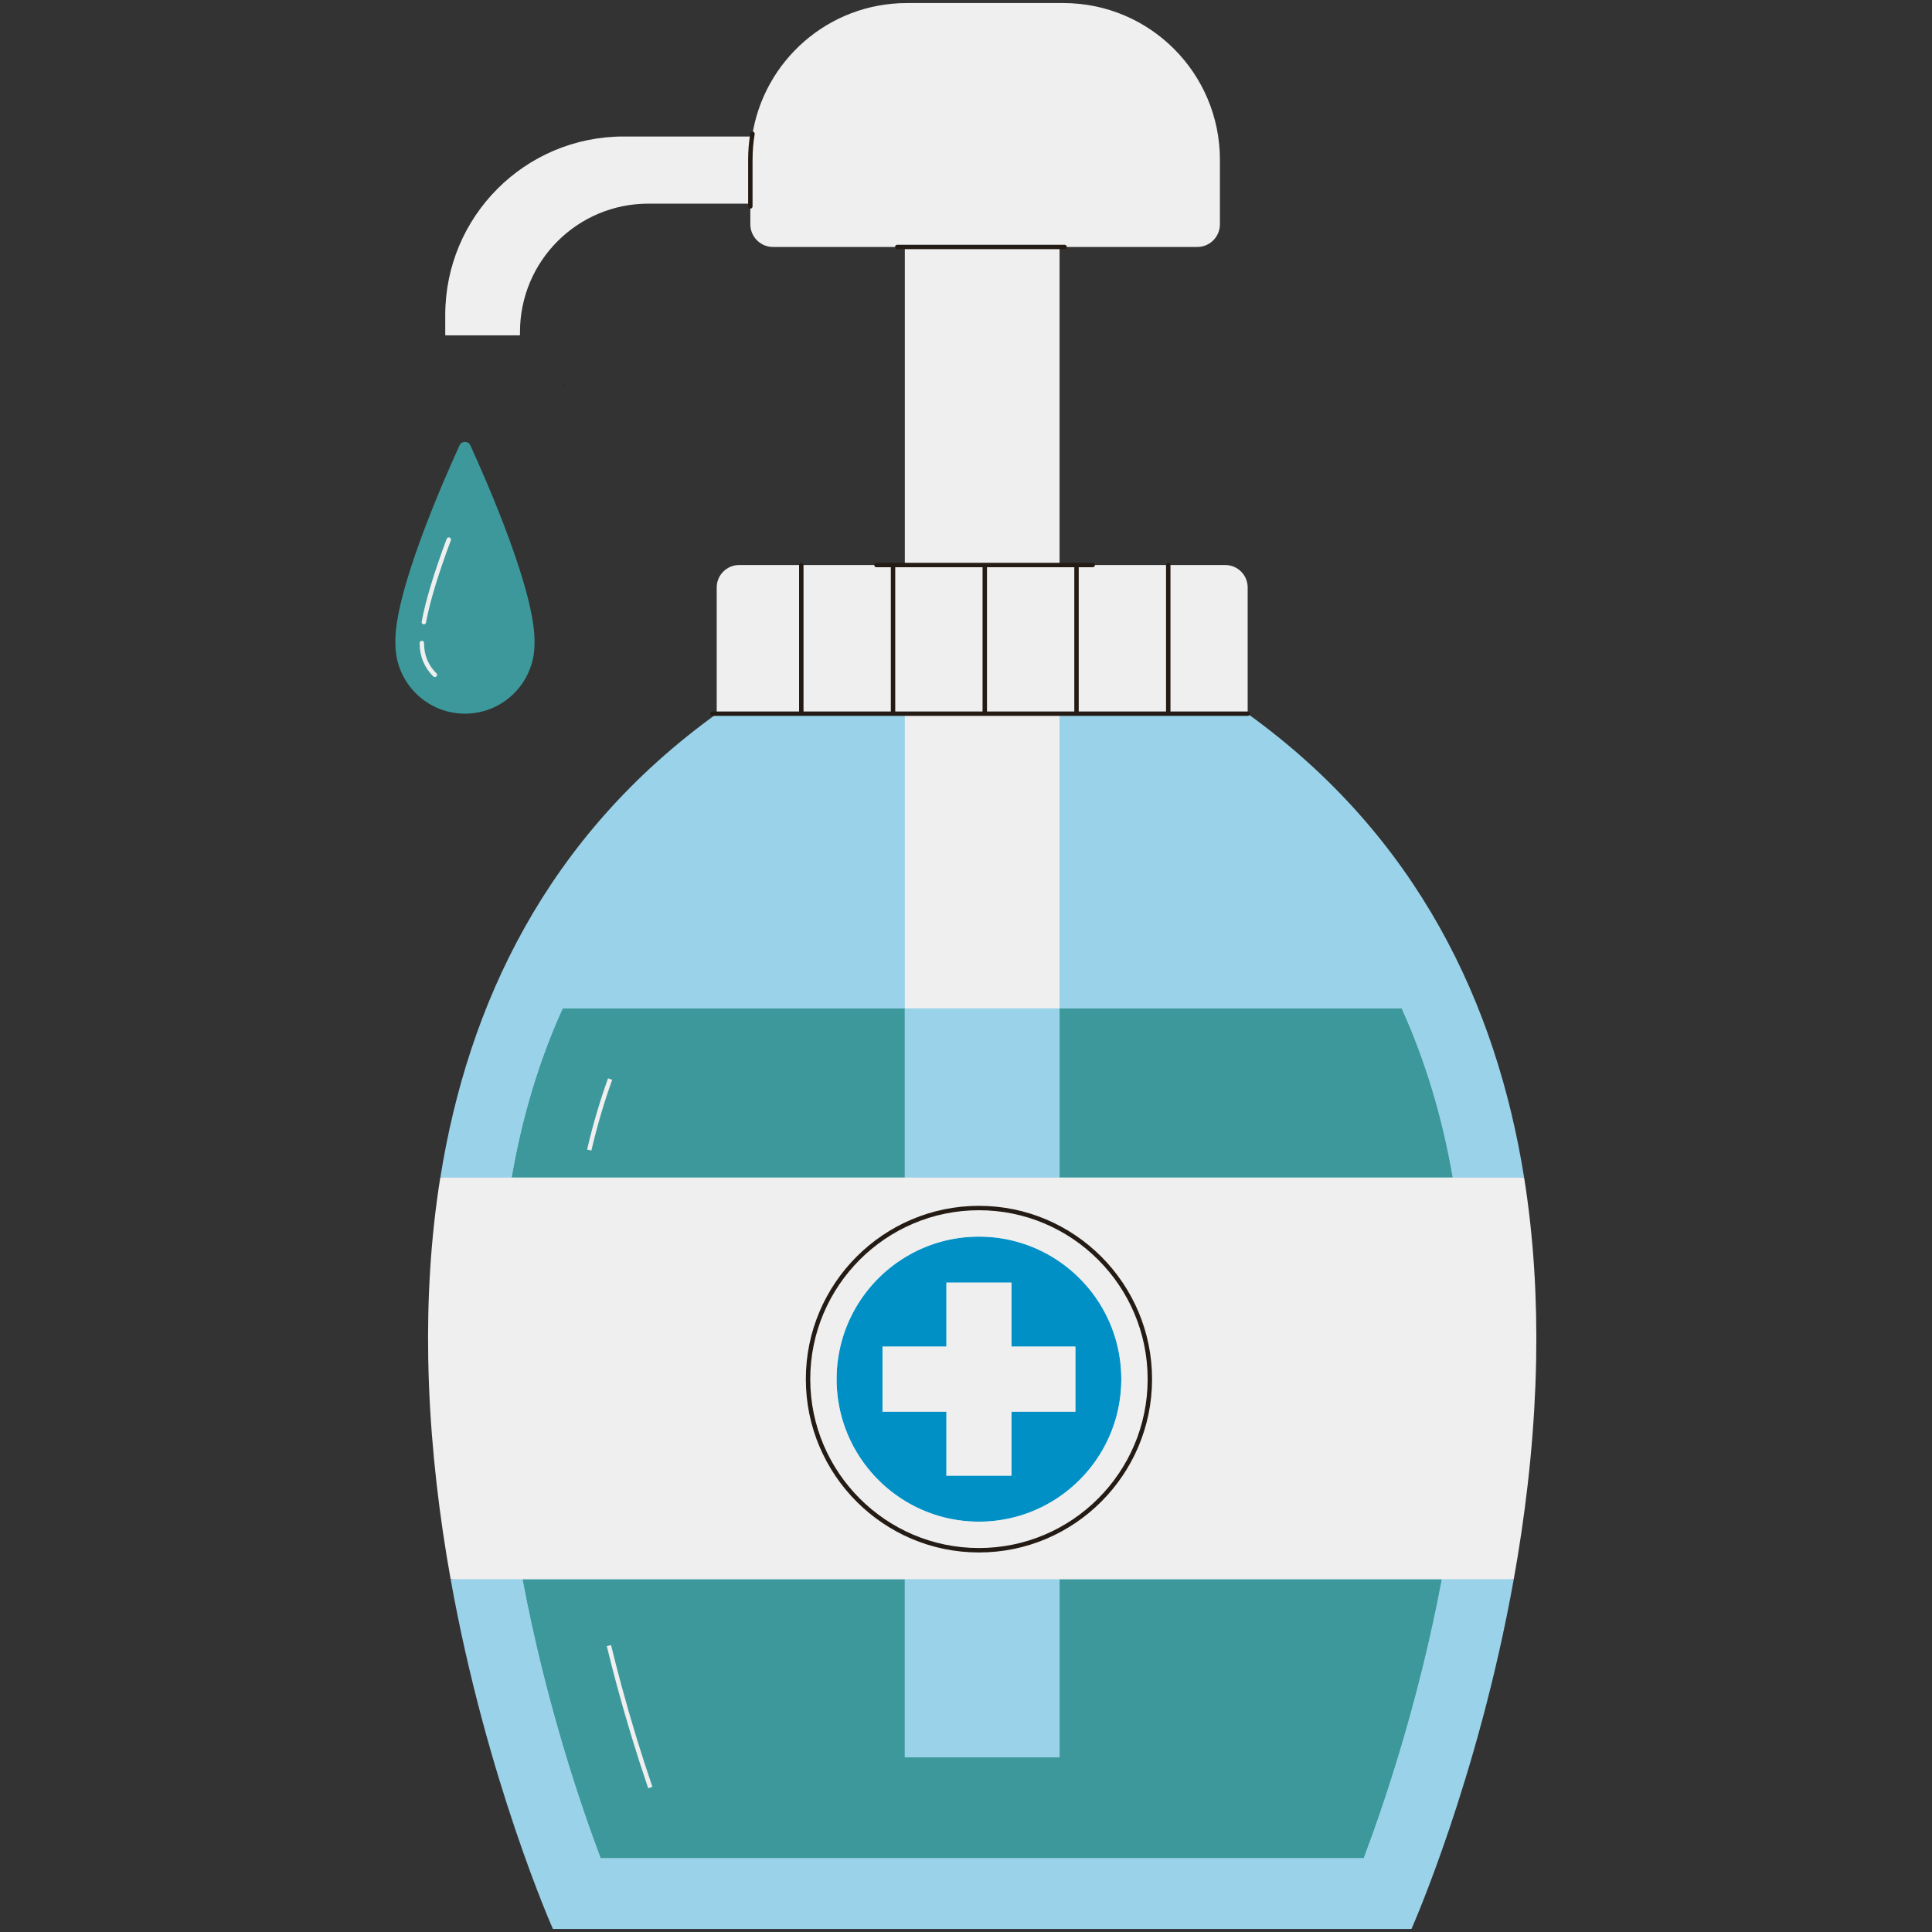 <svg xmlns="http://www.w3.org/2000/svg" xmlns:xlink="http://www.w3.org/1999/xlink" width="500" viewBox="0 0 375 375" height="500"><rect x="0" y="0" width="375" height="375" fill="#333333" stroke="none"/><defs><g></g></defs><path fill="#9ad2e9" d="M 90.246 138.098 C 83.039 138.098 77.176 132.227 77.176 125.012 C 76.781 115.426 86.574 93.207 89.586 86.625 C 89.707 86.359 89.953 86.199 90.246 86.199 C 90.539 86.199 90.785 86.359 90.906 86.629 C 93.918 93.211 103.711 115.43 103.316 124.992 C 103.316 132.227 97.453 138.098 90.246 138.098 Z M 273.688 373.977 C 274.961 371.035 286.848 343.016 293.398 306.445 C 293.66 304.977 293.918 303.492 294.172 301.938 C 294.414 300.453 294.648 298.961 294.883 297.371 C 295.105 295.867 295.316 294.355 295.52 292.828 L 295.531 292.734 C 295.73 291.211 295.918 289.676 296.098 288.129 L 296.105 288.039 C 296.285 286.492 296.449 284.934 296.609 283.285 C 296.758 281.715 296.898 280.133 297.027 278.48 C 297.152 276.887 297.262 275.285 297.359 273.621 C 297.453 272.004 297.535 270.383 297.598 268.723 C 297.66 267.086 297.707 265.445 297.738 263.789 C 297.957 251.512 297.172 239.688 295.41 228.637 C 289.301 190.387 271.418 160.273 242.254 139.137 L 241.891 138.875 L 242.172 138.523 L 241.746 138.523 L 241.746 114.031 C 241.746 111.863 239.984 110.098 237.816 110.098 L 212.105 110.098 L 212.105 109.668 L 205.234 109.668 L 205.234 47.938 L 206.637 47.938 L 206.637 47.508 L 232.391 47.508 C 234.578 47.508 236.355 45.723 236.355 43.535 L 236.355 31.012 C 236.355 14.477 222.922 1.023 206.406 1.023 L 176.023 1.023 C 161.535 1.023 149.145 11.367 146.562 25.625 L 146.484 26.055 L 146.059 25.969 C 146.035 26.09 145.918 26.922 145.918 26.922 L 121.027 26.922 C 102.18 26.922 86.848 42.273 86.848 61.145 L 86.848 64.66 L 100.5 64.66 L 100.504 64.445 C 100.504 50.473 111.859 39.102 125.816 39.102 L 145.641 39.102 L 145.641 40.062 L 146.07 40.062 L 146.07 43.535 C 146.07 45.723 147.852 47.508 150.039 47.508 L 174.156 47.508 L 174.156 47.938 L 176.055 47.938 L 176.055 109.668 L 170.113 109.668 L 170.113 110.098 L 155.531 110.098 L 155.531 109.668 L 155.531 110.098 L 143.473 110.098 C 141.305 110.098 139.543 111.863 139.543 114.031 L 139.543 138.523 L 139.879 138.523 L 138.812 139.301 C 109.789 160.426 91.984 190.48 85.891 228.637 L 85.824 228.984 C 84.102 239.926 83.336 251.633 83.551 263.805 C 83.578 265.449 83.625 267.09 83.691 268.758 C 83.754 270.383 83.832 272.004 83.93 273.676 C 84.027 275.281 84.137 276.883 84.266 278.551 C 84.391 280.137 84.527 281.711 84.68 283.281 L 84.688 283.371 C 84.84 284.934 85.004 286.488 85.184 288.043 L 85.191 288.133 C 85.367 289.676 85.559 291.211 85.758 292.734 L 85.77 292.828 C 85.973 294.355 86.184 295.871 86.418 297.449 C 86.641 298.957 86.875 300.453 87.125 301.996 C 87.371 303.492 87.625 304.977 87.891 306.449 C 94.441 343.016 106.324 371.035 107.602 373.977 Z M 273.688 373.977 " fill-rule="nonzero"></path><g><path fill="#3d989b" d="M 281.988 228.566 L 205.66 228.566 L 205.66 195.723 L 272.07 195.723 C 276.629 205.754 279.934 216.711 281.988 228.566 Z M 205.66 341.078 L 175.625 341.078 L 175.625 306.523 L 101.414 306.523 C 105.91 330.402 112.621 350.188 116.586 360.684 L 264.703 360.684 C 268.668 350.184 275.379 330.398 279.871 306.523 L 205.66 306.523 Z M 175.625 195.723 L 109.219 195.723 C 104.66 205.754 101.355 216.711 99.301 228.566 L 175.625 228.566 Z M 103.742 125.012 C 104.141 115.406 94.539 93.535 91.297 86.449 C 90.887 85.547 89.609 85.547 89.195 86.449 C 85.953 93.535 76.352 115.406 76.75 125.012 C 76.75 132.477 82.793 138.523 90.246 138.523 C 97.699 138.523 103.742 132.477 103.742 125.012 Z M 103.742 125.012 " fill-rule="nonzero"></path></g><g><path fill="#9ad2e9" d="M 298.168 263.797 C 298.371 252.199 297.711 240.34 295.832 228.57 C 297.711 240.34 298.371 252.195 298.168 263.797 Z M 83.492 246.535 C 83.527 245.988 83.57 245.438 83.609 244.887 C 83.57 245.438 83.527 245.988 83.492 246.535 Z M 83.809 242.199 C 83.859 241.625 83.918 241.055 83.969 240.48 C 83.918 241.055 83.859 241.625 83.809 242.199 Z M 83.492 246.535 C 83.434 247.461 83.391 248.383 83.348 249.305 C 83.391 248.383 83.434 247.461 83.492 246.535 Z M 83.809 242.199 C 83.734 243.094 83.672 243.992 83.609 244.887 C 83.672 243.992 83.734 243.094 83.809 242.199 Z M 83.969 240.48 C 84.051 239.605 84.133 238.73 84.227 237.855 C 84.133 238.73 84.051 239.605 83.969 240.48 Z M 83.133 255.191 C 83.113 256.25 83.105 257.305 83.098 258.359 C 83.105 257.305 83.113 256.25 83.133 255.191 Z M 83.27 250.871 C 83.289 250.348 83.32 249.828 83.348 249.305 C 83.32 249.828 83.289 250.348 83.27 250.871 Z M 83.098 258.359 C 83.098 258.738 83.086 259.121 83.086 259.5 C 83.086 259.121 83.098 258.738 83.098 258.359 Z M 83.176 253.773 C 83.164 254.246 83.145 254.719 83.133 255.191 C 83.145 254.719 83.164 254.246 83.176 253.773 Z M 83.27 250.871 C 83.227 251.84 83.203 252.805 83.176 253.773 C 83.203 252.805 83.227 251.84 83.27 250.871 Z M 84.742 233.52 C 84.824 232.914 84.91 232.312 84.996 231.711 C 84.91 232.312 84.824 232.914 84.742 233.52 Z M 85.457 228.566 C 85.426 228.773 85.398 228.98 85.367 229.184 C 85.398 228.977 85.434 228.773 85.469 228.566 Z M 84.43 236.09 C 84.363 236.68 84.289 237.27 84.227 237.855 C 84.289 237.27 84.363 236.68 84.43 236.09 Z M 109.219 195.723 L 175.625 195.723 L 175.625 138.523 L 139.141 138.523 C 106.004 162.383 90.812 195.098 85.469 228.566 L 99.301 228.566 C 101.355 216.711 104.66 205.754 109.219 195.723 Z M 83.121 263.789 C 83.098 262.363 83.086 260.934 83.086 259.5 C 83.086 260.934 83.098 262.363 83.121 263.789 Z M 84.742 233.52 C 84.633 234.375 84.531 235.234 84.43 236.09 C 84.531 235.234 84.633 234.375 84.742 233.52 Z M 84.996 231.711 C 85.113 230.867 85.234 230.027 85.367 229.184 C 85.234 230.027 85.113 230.867 84.996 231.711 Z M 264.703 360.684 L 116.586 360.684 C 112.621 350.188 105.91 330.402 101.414 306.523 L 87.469 306.523 C 94.453 345.512 107.32 374.406 107.32 374.406 L 273.965 374.406 C 273.965 374.406 286.836 345.512 293.82 306.523 L 279.871 306.523 C 275.379 330.398 268.668 350.184 264.703 360.684 Z M 281.988 228.566 L 295.832 228.566 C 290.488 195.098 275.285 162.383 242.148 138.523 L 205.66 138.523 L 205.66 195.723 L 272.07 195.723 C 276.629 205.754 279.934 216.711 281.988 228.566 Z M 175.625 341.078 L 205.66 341.078 L 205.66 306.523 L 175.625 306.523 Z M 205.66 228.566 L 205.66 195.723 L 175.625 195.723 L 175.625 228.566 Z M 205.66 228.566 " fill-rule="nonzero"></path></g><path fill="#0090c6" d="M 205.66 244.891 C 201.211 241.824 195.824 240.027 190.016 240.027 C 184.742 240.027 179.816 241.504 175.625 244.07 C 167.684 248.93 162.383 257.688 162.383 267.691 C 162.383 277.691 167.684 286.449 175.625 291.309 C 179.816 293.875 184.742 295.355 190.016 295.355 C 195.824 295.355 201.211 293.555 205.66 290.488 C 212.898 285.5 217.645 277.152 217.645 267.691 C 217.645 258.227 212.898 249.879 205.66 244.891 Z M 208.734 274.012 L 196.328 274.012 L 196.328 286.434 L 183.699 286.434 L 183.699 274.012 L 171.293 274.012 L 171.293 261.367 L 183.699 261.367 L 183.699 248.949 L 196.328 248.949 L 196.328 261.367 L 208.734 261.367 Z M 208.734 274.012 " fill-rule="nonzero"></path><g><path fill="#efefef" d="M 100.918 65.09 L 86.422 65.09 L 86.422 61.145 C 86.422 42.008 101.914 26.496 121.027 26.496 L 145.977 26.496 C 148.156 11.836 160.777 0.594 176.023 0.594 L 206.406 0.594 C 223.184 0.594 236.785 14.211 236.785 31.012 L 236.785 43.535 C 236.785 45.965 234.816 47.938 232.387 47.938 L 205.66 47.938 L 205.66 109.668 L 237.816 109.668 C 240.223 109.668 242.172 111.621 242.172 114.031 L 242.172 138.523 L 205.66 138.523 L 205.66 195.723 L 175.625 195.723 L 175.625 138.523 L 139.113 138.523 L 139.113 114.031 C 139.113 111.621 141.066 109.668 143.473 109.668 L 175.625 109.668 L 175.625 47.938 L 150.039 47.938 C 147.609 47.938 145.641 45.965 145.641 43.535 L 145.641 39.531 L 125.816 39.531 C 112.07 39.531 100.93 50.688 100.93 64.445 Z M 298.168 263.797 C 298.168 263.801 298.168 263.805 298.168 263.805 C 298.137 265.457 298.09 267.102 298.027 268.742 C 298.027 268.75 298.027 268.762 298.027 268.773 C 297.961 270.402 297.883 272.027 297.789 273.645 C 297.785 273.664 297.785 273.684 297.785 273.699 C 297.691 275.312 297.578 276.918 297.453 278.512 C 297.453 278.535 297.449 278.559 297.449 278.578 C 297.324 280.172 297.188 281.754 297.035 283.328 C 297.031 283.355 297.027 283.379 297.027 283.406 C 296.875 284.977 296.711 286.539 296.531 288.09 C 296.527 288.117 296.527 288.148 296.523 288.18 C 296.344 289.727 296.156 291.262 295.953 292.789 C 295.949 292.82 295.945 292.852 295.941 292.883 C 295.742 294.414 295.527 295.93 295.305 297.434 C 295.301 297.461 295.297 297.488 295.293 297.512 C 295.07 299.023 294.836 300.523 294.594 302.008 C 294.59 302.027 294.586 302.047 294.586 302.066 C 294.34 303.562 294.082 305.051 293.82 306.52 C 293.82 306.52 293.82 306.523 293.82 306.523 L 87.469 306.523 C 87.469 306.523 87.469 306.52 87.469 306.52 C 87.203 305.051 86.949 303.562 86.703 302.066 C 86.699 302.047 86.699 302.027 86.695 302.008 C 86.453 300.523 86.219 299.023 85.992 297.512 C 85.988 297.488 85.984 297.461 85.98 297.434 C 85.758 295.93 85.547 294.414 85.348 292.887 C 85.34 292.852 85.336 292.82 85.332 292.785 C 85.133 291.262 84.945 289.727 84.766 288.184 C 84.762 288.148 84.758 288.117 84.754 288.082 C 84.578 286.535 84.414 284.977 84.262 283.414 C 84.258 283.383 84.258 283.352 84.254 283.32 C 84.102 281.75 83.965 280.172 83.84 278.582 C 83.836 278.559 83.836 278.531 83.832 278.508 C 83.707 276.91 83.598 275.309 83.504 273.699 C 83.504 273.684 83.5 273.664 83.5 273.645 C 83.406 272.027 83.324 270.402 83.262 268.773 C 83.262 268.762 83.262 268.75 83.262 268.742 C 83.199 267.102 83.152 265.461 83.121 263.812 C 83.121 263.805 83.121 263.797 83.121 263.789 C 82.918 252.191 83.578 240.332 85.457 228.566 L 295.832 228.566 C 295.832 228.57 295.832 228.57 295.832 228.57 C 297.711 240.34 298.371 252.199 298.168 263.797 Z M 217.645 267.691 C 217.645 258.227 212.898 249.879 205.66 244.891 C 201.211 241.824 195.824 240.027 190.016 240.027 C 184.742 240.027 179.816 241.504 175.625 244.07 C 167.684 248.93 162.383 257.688 162.383 267.691 C 162.383 277.691 167.684 286.449 175.625 291.309 C 179.816 293.875 184.742 295.355 190.016 295.355 C 195.824 295.355 201.211 293.555 205.66 290.488 C 212.898 285.5 217.645 277.152 217.645 267.691 Z M 196.328 261.367 L 196.328 248.949 L 183.699 248.949 L 183.699 261.367 L 171.293 261.367 L 171.293 274.012 L 183.699 274.012 L 183.699 286.434 L 196.328 286.434 L 196.328 274.012 L 208.734 274.012 L 208.734 261.367 Z M 196.328 261.367 " fill-rule="nonzero"></path></g><path fill="#241b14" d="M 242.172 138.098 L 227.188 138.098 L 227.188 109.668 C 227.188 109.43 226.996 109.238 226.758 109.238 C 226.52 109.238 226.328 109.43 226.328 109.668 L 226.328 138.098 L 209.379 138.098 L 209.379 110.098 L 212.105 110.098 C 212.34 110.098 212.531 109.906 212.531 109.668 C 212.531 109.43 212.34 109.238 212.105 109.238 L 170.113 109.238 C 169.875 109.238 169.684 109.43 169.684 109.668 C 169.684 109.906 169.875 110.098 170.113 110.098 L 172.91 110.098 L 172.91 138.098 L 155.961 138.098 L 155.961 109.668 C 155.961 109.43 155.766 109.238 155.531 109.238 C 155.293 109.238 155.102 109.43 155.102 109.668 L 155.102 138.098 L 138.289 138.098 C 138.055 138.098 137.863 138.289 137.863 138.523 C 137.863 138.762 138.055 138.953 138.289 138.953 L 242.172 138.953 C 242.41 138.953 242.602 138.762 242.602 138.523 C 242.602 138.289 242.41 138.098 242.172 138.098 Z M 208.523 138.098 L 191.574 138.098 L 191.574 110.098 L 208.523 110.098 Z M 173.766 110.098 L 190.715 110.098 L 190.715 138.098 L 173.766 138.098 Z M 173.73 47.938 C 173.73 47.699 173.922 47.508 174.156 47.508 L 206.637 47.508 C 206.871 47.508 207.066 47.699 207.066 47.938 C 207.066 48.172 206.871 48.363 206.637 48.363 L 174.156 48.363 C 173.922 48.363 173.73 48.172 173.73 47.938 Z M 145.211 40.062 L 145.211 31.012 C 145.211 29.297 145.355 27.574 145.637 25.895 C 145.672 25.66 145.891 25.5 146.129 25.543 C 146.359 25.582 146.52 25.801 146.48 26.035 C 146.207 27.668 146.07 29.344 146.07 31.012 L 146.07 40.062 C 146.07 40.301 145.879 40.492 145.641 40.492 C 145.406 40.492 145.211 40.301 145.211 40.062 Z M 190.016 234.051 C 171.488 234.051 156.414 249.141 156.414 267.691 C 156.414 286.238 171.488 301.332 190.016 301.332 C 208.539 301.332 223.613 286.238 223.613 267.691 C 223.613 249.141 208.539 234.051 190.016 234.051 Z M 190.016 300.473 C 171.961 300.473 157.27 285.766 157.27 267.691 C 157.27 249.613 171.961 234.906 190.016 234.906 C 208.07 234.906 222.758 249.613 222.758 267.691 C 222.758 285.766 208.07 300.473 190.016 300.473 Z M 190.016 300.473 " fill-rule="nonzero"></path><path fill="#efefef" d="M 114.785 223.32 L 113.953 223.129 C 114.508 220.738 115.133 218.363 115.809 216.07 C 116.484 213.777 117.227 211.496 118.023 209.297 L 118.828 209.59 C 118.039 211.773 117.301 214.035 116.629 216.312 C 115.957 218.59 115.34 220.949 114.785 223.32 Z M 126.629 346.824 C 124.418 340.34 122.383 333.676 120.586 327.016 C 119.895 324.453 119.23 321.863 118.609 319.309 L 117.777 319.512 C 118.398 322.07 119.066 324.672 119.758 327.238 C 121.562 333.918 123.602 340.598 125.816 347.102 Z M 82.27 121.188 C 82.242 121.188 82.219 121.184 82.191 121.18 C 81.957 121.137 81.805 120.914 81.848 120.684 C 82.566 116.711 84.246 111.141 86.707 104.582 C 86.793 104.359 87.039 104.246 87.262 104.328 C 87.48 104.414 87.594 104.66 87.512 104.883 C 85.066 111.395 83.398 116.914 82.688 120.836 C 82.652 121.043 82.473 121.188 82.27 121.188 Z M 84.402 131.418 C 84.293 131.418 84.188 131.375 84.102 131.293 C 82.398 129.625 81.461 127.395 81.461 125.012 L 81.457 124.809 C 81.453 124.57 81.641 124.375 81.875 124.371 C 81.879 124.371 81.883 124.371 81.883 124.371 C 82.117 124.371 82.309 124.559 82.312 124.789 L 82.316 125.004 C 82.316 127.16 83.164 129.176 84.703 130.684 C 84.871 130.848 84.875 131.117 84.707 131.289 C 84.625 131.375 84.516 131.418 84.402 131.418 Z M 84.402 131.418 " fill-rule="nonzero"></path><g fill="#000000"><g transform="translate(109.264, 75.024)"><g><path d="M 0.141 0 C 0.117 0 0.102 0 0.094 0 C 0.082 -0.008 0.07 -0.02 0.062 -0.031 C 0.051 -0.039 0.047 -0.055 0.047 -0.078 C 0.047 -0.086 0.051 -0.098 0.062 -0.109 C 0.07 -0.129 0.082 -0.141 0.094 -0.141 C 0.102 -0.148 0.117 -0.156 0.141 -0.156 C 0.16 -0.156 0.176 -0.148 0.188 -0.141 C 0.195 -0.141 0.203 -0.129 0.203 -0.109 C 0.211 -0.098 0.219 -0.086 0.219 -0.078 C 0.219 -0.055 0.207 -0.035 0.188 -0.016 C 0.176 -0.004 0.16 0 0.141 0 Z M 0.141 0 "></path></g></g></g></svg>